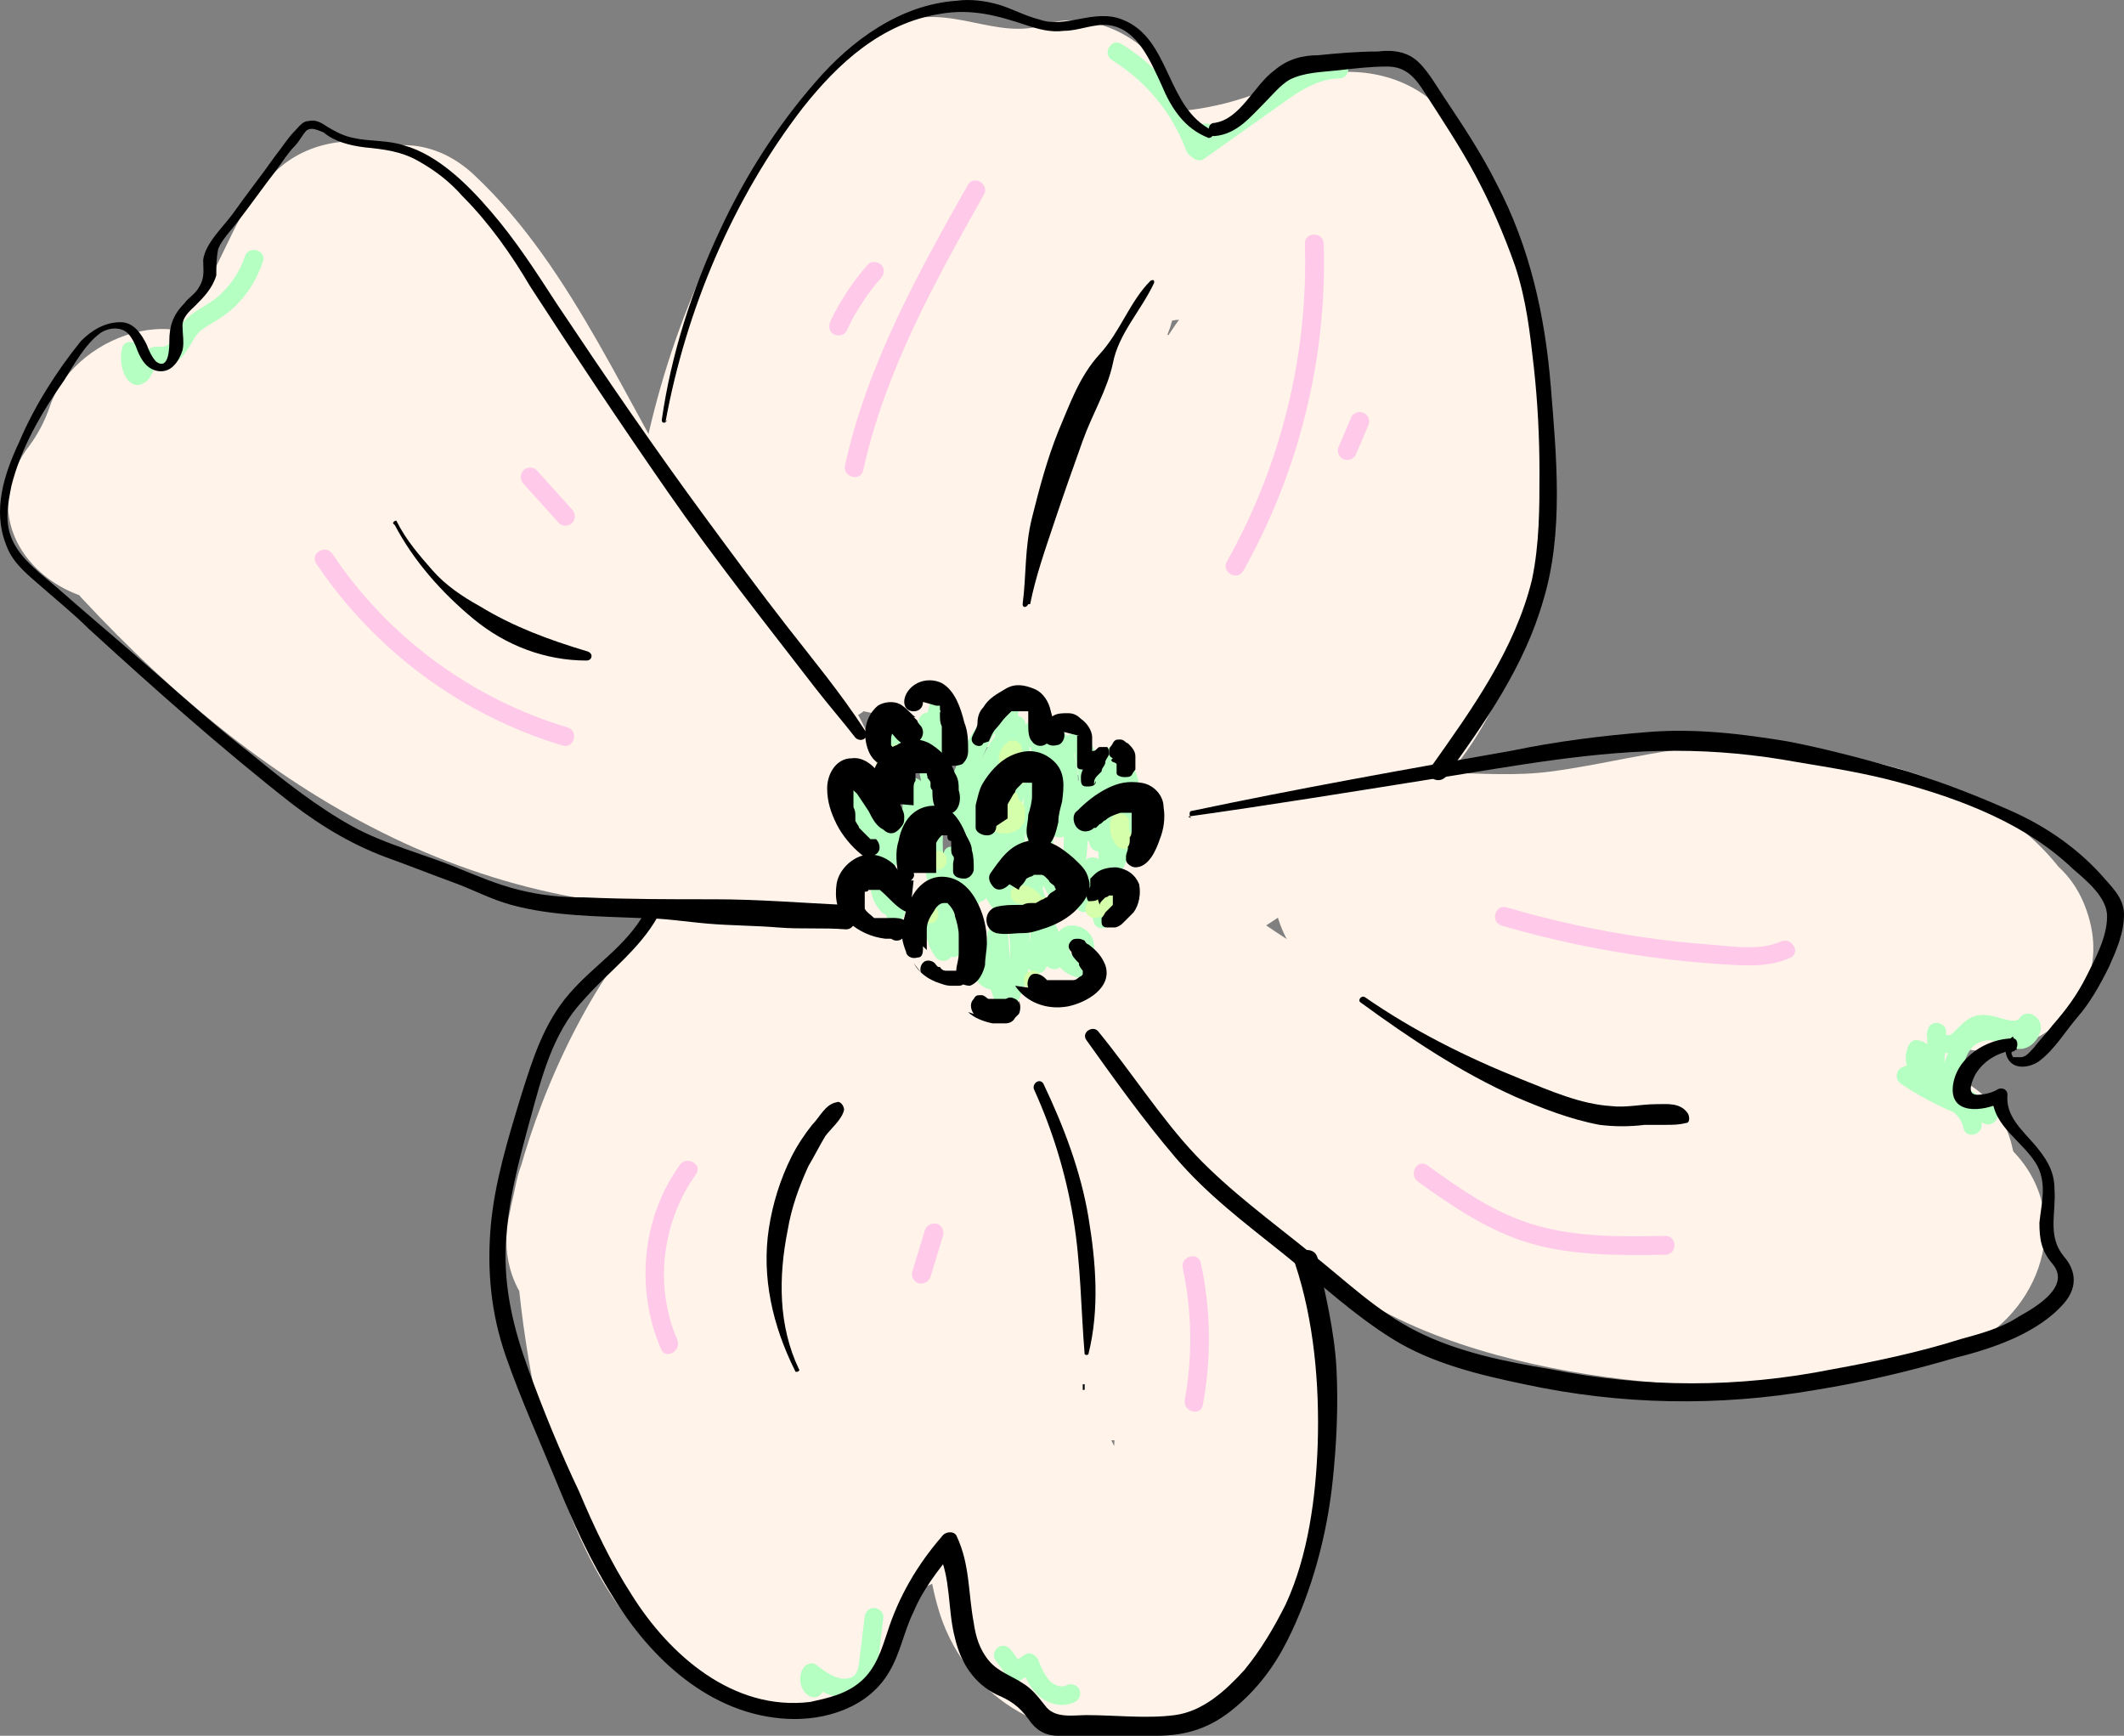 <?xml version="1.0" encoding="UTF-8"?>
<svg xmlns="http://www.w3.org/2000/svg" viewBox="0 0 113.01 92.34">
  <rect x="0" y="0" width="113.01" height="92.34" fill="#808080" stroke="none"/>
  <defs>
    <style>
      .cls-1 {
        fill: #000;
      }

      .cls-1, .cls-2, .cls-3, .cls-4, .cls-5 {
        stroke-width: 0px;
      }

      .cls-2 {
        fill: #ffc9e9;
      }

      .cls-3 {
        fill: #fff3ea;
      }

      .cls-4 {
        fill: #d5ffaa;
      }

      .cls-5 {
        fill: #b4ffc1;
      }
    </style>
  </defs>
  <g id="Layer_3" data-name="Layer 3">
    <path class="cls-3" d="M44.42,29.59c.8-5.27,2.37-10.18,5.19-14.73.44-.72,1.75-2.01,1.91-2.79,1.1-1.13.62-1.18-1.43-.15l1.36.45c2.22.75,4.99.25,7.12-.47l-6.96-5.3c-.39,3.08-.43,6.02-.13,9.11l2.72-4.75.73-.33,2.78,10.25c1.55-.7,2.52-1.71,3.55-3.02.43-.54.83-1.1,1.2-1.68-1.06.76-1.02,1.04.12.84,1.94-.08,3.86-.2,5.75-.73,1.74-.49,3.38-1.75,5.14-2l-4.24-.55-1.3-1.37c-.06,4.6,6.16,7.47,9.39,3.89l.29-.32-3.89,1.61.47.04-4.75-2.72c2.74,4.03,2.28,11.64.88,16.01-1.51,4.72-6.55,7.64-10.54,10.15l8.28,4.75c1.15-8.64,4.29-16.92,7.3-25.04l-10.61-2.92c-1.94,6.5-3.09,13.15-4.18,19.84l10.8,1.46c.73-6.05,3.45-14.68,1.22-20.53-1.72-4.51-7.26-5.38-10.05-1.31-3.49,5.08-6.65,10.34-9.49,15.81l10.25,2.78c.31-3.97.89-7.86,1.71-11.76.99-4.71-3.72-8.55-8.08-6.21-5.13,2.76-6.96,8.65-9.23,13.65l10.25,2.78c.53-4.11.78-8.19.75-12.33-.04-5.77-7.22-7.07-10.25-2.78-2.37,3.36-4.42,6.83-6.2,10.54l10.25,2.78c.04-2.64.19-5.24.45-7.87.58-5.83-7.52-6.91-10.25-2.78-2.16,3.27-3.79,6.65-5.23,10.28l10.8,1.46c-.23-5.37,2.47-9.74,5.18-14.17l-10.05-4.24c-.71,2.2-1.52,4.3-2.53,6.39l10.05,4.24c1.01-2.92,2.22-5.66,3.67-8.38,3.33-6.23-5.91-11.69-9.5-5.55-.65.97-1.17,2.01-1.57,3.11-2.79,6.44,5.36,11.44,9.5,5.55.99-1.4,1.9-2.81,2.77-4.28l-10.25-2.78c-.38,2.9-1.41,6.31-.62,9.18,1,3.63,4.92,4.82,8.08,3.29l.19-.09c2.01-.98,3.32-4.08,2.53-6.21l-.06-.15c-2.45-6.58-13.08-3.73-10.61,2.92l.06.15,2.53-6.21-.19.09,8.08,3.29c-.35-1.26.82-4.83,1.01-6.26.74-5.69-7.68-7.08-10.25-2.78-.88,1.47-1.79,2.88-2.77,4.28l9.5,5.55c.4-1.1.93-2.13,1.57-3.11l-9.5-5.55c-1.9,3.55-3.47,7.2-4.78,11.01-2.01,5.83,7.33,9.87,10.05,4.24,1.42-2.93,2.64-5.91,3.64-9.01,1.94-6.06-6.86-9.45-10.05-4.24-3.73,6.09-7,12.39-6.69,19.72.28,6.49,8.56,7.1,10.8,1.46,1.08-2.72,2.52-5.22,4.12-7.65l-10.25-2.78c-.26,2.63-.41,5.23-.45,7.87-.07,5.22,7.83,7.8,10.25,2.78,1.79-3.71,3.83-7.18,6.2-10.54l-10.25-2.78c.03,4.15-.22,8.22-.75,12.33-.69,5.35,8.06,7.59,10.25,2.78,1.14-2.5,2.69-8.31,5.28-9.71l-8.08-6.21c-1.02,4.85-1.71,9.74-2.1,14.68-.43,5.44,7.8,7.49,10.25,2.78,2.84-5.47,5.99-10.73,9.49-15.81l-10.05-1.31c.86,2.27-.18,5.73-.47,8.09-.38,3.17-.76,6.34-1.14,9.51-.73,6.1,9.81,7.58,10.8,1.46,1.08-6.69,2.24-13.33,4.18-19.84,2.05-6.88-8.19-9.46-10.61-2.92-3.4,9.18-6.4,18.23-7.69,27.97-.56,4.2,5.06,6.77,8.28,4.75,4.18-2.63,8.64-5.61,11.83-9.43,3.42-4.08,4.63-9.44,5.01-14.65s-.17-11.13-2.42-15.71c-1.91-3.88-6.88-5.96-10.2-2.27l9.39,3.89c.08-6.85-4.94-10.22-11.18-7.73-2.24.89-3.67,1.2-6.04,1.37-1.67.12-2.99.02-4.58.76-2.14,1-3.31,3.86-4.98,4.61-5.39,2.45-2.13,9.92,2.78,10.25,1.87.13,3.17-.33,4.82-1.17s2.9-2.95,2.72-4.75c-.3-3.09-.26-6.03.13-9.11.44-3.47-3.87-6.36-6.96-5.3-2.63.9-5.05-1.18-7.98-.05s-4.9,4.1-6.66,6.7c-3.78,5.59-6.17,12.07-7.18,18.73s9.55,9.91,10.61,2.92h0Z"/>
    <path class="cls-3" d="M44.08,80.71c-4.76-2.06-5.6-11.92-5.8-16.4-.26-5.93-9.43-7.79-10.8-1.46-.15.68-.29,1.36-.44,2.04l10.61,2.92c.41-2.25.92-4.43,1.92-6.51.73-1.52,2.1-2.87,2.78-4.36,1.42-.73,1.51-1.34.29-1.84.59.41,1.22.74,1.89.99,1.25.57,2.61.82,3.75,1.56,2.96,1.92,6.39,6.26,8.51,8.99,2.61,3.35,2.76,6.97,2.43,11.12,0,1.05-.14,2.08-.44,3.09,1.59.85,2.04.47,1.36-1.13,0-.93-.74-2.65-1.18-3.41-1.55-2.66-4.36-4.21-7.43-4.09-5.63.22-12.3,3.74-14.77,8.87-2.08,4.33,1.34,9.19,6.21,8.08,1.51-.34,2.57-1.02,3.67-2.09l-7.78-7.78c-.95,1.22-1.78,2.28-2.52,3.64-2.07,3.8.56,8.03,4.75,8.28,5.43.31,7.76-5.29,8.02-9.91.35-6.29-3.39-11.8-3.27-17.98.13-6.53-8.74-7.03-10.8-1.46-1.11,3.01-1.12,6.03.09,9.02,1.75,4.32,9.71,6.05,10.61,0,.45-3.07.91-6.15,1.36-9.22h-10.61c.87,3.14,1.92,6.18,3.17,9.18,2.32,5.54,10.44,5.11,10.8-1.46.24-4.35-.12-8.5-.87-12.79-1.24-7.02-11.64-3.96-10.61,2.92.69,4.61,2.12,8.81,4.11,13.01,2.32,4.92,10.56,2.52,10.25-2.78l-.62-10.63c-3.6.49-7.2.97-10.8,1.46,1.39,4.87,3.38,9.47,6.01,13.81s10.5,2.84,10.25-2.78c-.19-4.19-.71-8.31-1.52-12.43l-10.05,4.24,4.83,9.79c1.99,4.04,9.28,3.32,10.05-1.31.53-3.2.56-5.98-.52-9.09l-10.05,4.24c1.52,2.16,2.82,4.38,3.97,6.76,3.08,6.37,12.57.8,9.5-5.55-1.15-2.38-2.45-4.6-3.97-6.76-3.34-4.74-12.24-2.06-10.05,4.24.53,1.02.71,2.1.52,3.24l10.05-1.31-4.83-9.79c-2.9-5.89-11.19-1.55-10.05,4.24.62,3.16.98,6.28,1.12,9.5,3.42-.93,6.83-1.85,10.25-2.78-2.17-3.58-3.75-7.15-4.9-11.18-1.65-5.8-11.18-4.9-10.8,1.46l.62,10.63c3.42-.93,6.83-1.85,10.25-2.78-1.57-3.32-2.46-6.76-3-10.38l-10.61,2.92c.58,3.3.66,6.53.48,9.86,3.6-.49,7.2-.97,10.8-1.46-1.26-3-2.31-6.04-3.17-9.18-1.34-4.85-9.78-5.61-10.61,0-.45,3.07-.91,6.15-1.36,9.22h10.61c-.77-1.02-.8-2.08-.09-3.17-3.6-.49-7.2-.97-10.8-1.46-.07,3.35.58,6.45,1.56,9.65.51,1.66,3.08,7.37,1.59,8.91l3.89-1.61-.8-.05,4.75,8.28.8-1.42c4.24-5.42-2.58-12.88-7.78-7.78l1.19-.74,6.21,8.08c1.07-2.22,2.66-1.68,4.39-3.01,1.63-.14,1.61-.54-.06-1.21-1.21-1.28-1.58-1.21-1.11.2-.14.7.22,2.19.42,2.88,1.31,4.64,5.75,7.4,10.48,6.7,11.39-1.68,11.72-18.85,8.34-27.06-2.11-5.14-6.73-9.12-10.51-13.05-3.38-3.52-6.81-5.3-11.31-7.06-10.89-4.25-18.33,11.46-19.85,19.85-1.25,6.88,9.1,9.91,10.61,2.92.15-.68.29-1.36.44-2.04-3.6-.49-7.2-.97-10.8-1.46.37,8.41,2.43,22.09,11.25,25.9,6.43,2.78,12.04-6.7,5.55-9.5h0Z"/>
    <path class="cls-3" d="M52.01,49.46c4.56,6.35,11.74,8.92,16.96,14.46.81-3.06,1.62-6.13,2.43-9.19l-1.05.39c-2.05.77-4.35,2.81-4.04,5.3,1.27,10.21,15.89,13.01,24.47,13.29,4.38.14,10.04-.13,14.04-2.14s5.61-7.39,1.92-10.68c-5.27-4.7-13.07,3.05-7.78,7.78l.53.48-1.61-3.89-.08.78,1.61-3.89c1.25-1.07.99-.44-.49-.2-1.11.18-2.18.48-3.3.61-2.4.28-4.92.26-7.31-.02-3.87-.45-9.9-1.62-12.46-4.8l1.61,3.89-.15-1.2-4.04,5.3,1.05-.39c3.87-1.45,5.44-6,2.43-9.19-4.43-4.7-11.48-7-15.24-12.23-4.1-5.7-13.64-.21-9.5,5.55h0Z"/>
    <path class="cls-3" d="M101.91,67.94c7.08,0,7.09-11,0-11s-7.09,11,0,11h0Z"/>
    <path class="cls-3" d="M74.49,52.26c1.98-.65,4.09.03,6.13-.04,2.45-.08,4.89-.65,7.28-1.1,3.16-.6,11.27-1.36,13.24,2.12,3.1,5.46,11.61,1.78,10.05-4.24-1.57-6.03-8.85-4.57-13.51-4.51-2.78.03-5.76,2.5-5.5,5.5.15,1.74,1.15,3.19,1.36,4.74.4-.98.27-.7-.38.84-.45.88-.98,1.71-1.6,2.49,3.06.81,6.13,1.62,9.19,2.43-.76-1.86-.55-2.95-.11-4.89,1.17-5.08-5.31-9.62-9.19-5.35-1.95,2.14-3.7,4.4-5.32,6.81l10.05,4.24,1.48-7.25c.99-4.85-5.43-9.98-9.19-5.35-2.75,3.38-5.5,6.76-8.25,10.15l9.19,5.35c1.65-4.18,3.58-8.18,4.08-12.67.44-3.92-5.1-7.18-8.28-4.75-3.47,2.66-6.73,5.44-9.75,8.6l9.19,5.35c.94-2.5,1.87-4.99,2.81-7.49,1.75-4.66-4.19-8.45-8.08-6.21-2.91,1.68-5.53,3.65-7.98,5.95l9.39,3.89c-.24-1.23-.23-2.46.05-3.68.45-3.79-3.86-5.95-6.96-5.3-.77.16-1.55.32-2.32.49-6.92,1.45-3.99,12.06,2.92,10.61.77-.16,1.55-.32,2.32-.49l-6.96-5.3c-.28,1.22-.29,2.45-.05,3.68.43,4.69,5.72,7.33,9.39,3.89,1.79-1.68,3.63-3.01,5.76-4.23-2.69-2.07-5.39-4.14-8.08-6.21-.94,2.5-1.87,4.99-2.81,7.49-1.97,5.26,5.57,9.14,9.19,5.35,2.36-2.46,4.82-4.81,7.53-6.88l-8.28-4.75c-.35,3.16-2.53,6.81-3.69,9.75-1.98,5.03,5.8,9.52,9.19,5.35,2.75-3.38,5.5-6.76,8.25-10.15l-9.19-5.35-1.48,7.25c-1.25,6.13,6.53,9.51,10.05,4.24,1.1-1.65,2.26-3.12,3.6-4.58l-9.19-5.35c-.85,3.67-1.36,7.17.11,10.74,1.37,3.36,6.3,6.03,9.19,2.43,2.07-2.58,4.16-5.44,5.02-8.7.37-1.42.56-3.22.26-4.66-.13-.6-1.62-4.63-1.44-2.48l-5.5,5.5c1.84-.02,4.9-.66,6.64-.11l-3.84-3.84.1.39,10.05-4.24c-3.43-6.04-10.93-7.7-17.41-8.06-3.72-.2-7.12.91-10.75,1.38s-7.3-.54-10.93.65c-6.7,2.19-3.83,12.82,2.92,10.61h0Z"/>
    <path class="cls-3" d="M10.85,29.53c1.07-1.61,1.79-3.25,2.43-5.07l-10.05,1.31c2.19,5.12,9.22,7.32,13.11,2.64,1.09-1.32,1.37-2.22,1.61-3.89.32-2.19-.81-.02.79-1.25,2.18-1.67,2.01-5.02,3.99-6.66l-9.19-5.35c-1.75,5.26-4.88,9.35-9.18,12.79-2.38,1.9-1.84,5.8,0,7.78,9.94,10.69,21.85,17.84,36.96,16.29,3.07-.31,5.35-2.27,5.5-5.5.28-6.02-6.55-10.09-9.49-14.68-3.89-6.08-6.77-13.64-12.1-18.63-3.75-3.52-8.85-.73-9.39,3.89-1.03,8.81,3.34,16.41,8.22,23.36l6.21-8.08c-3-1.14-5.17-3.08-7.15-5.56-4.43-5.52-12.17,2.3-7.78,7.78,3.21,4.01,7.24,6.57,12.01,8.39,4.38,1.67,8.89-4.27,6.21-8.08-3.83-5.46-7.54-10.84-6.72-17.8l-9.39,3.89c4.32,4.05,6.91,10.71,9.98,15.74,1.31,2.15,2.75,4.16,4.43,6.03.82.91,1.72,1.74,2.52,2.65l.98,1.08c1,1.62,1.15,1.63.46.03l5.5-5.5c-12.42,1.27-21.03-4.3-29.18-13.07v7.78c5.78-4.63,9.68-10.65,12.01-17.64,1.89-5.68-5.32-8.55-9.19-5.35-2.39,1.97-2.86,4.78-4.53,7.16-.81,1.15-1.94,1.84-2.58,3.2-.82,1.75-.72,3.44-.9,5.32l1.61-3.89c4,1.81,5.39,1.68,4.17-.41-2.04-4.76-8.65-2.62-10.05,1.31-.29.89-.74,1.71-1.32,2.44-3.93,5.91,5.59,11.42,9.5,5.55h0Z"/>
    <path class="cls-2" d="M66.15,30.37c2.97-5.29,4.47-11.34,4.28-17.41-.02-.64-1.02-.64-1,0,.18,5.9-1.26,11.76-4.15,16.91-.32.56.55,1.07.86.5h0Z"/>
    <path class="cls-2" d="M45.93,25.01c1.16-5.27,3.8-10,6.42-14.66.32-.56-.55-1.07-.86-.5-2.67,4.73-5.35,9.55-6.53,14.9-.14.63.83.9.96.27h0Z"/>
    <path class="cls-2" d="M45.04,17.61c.24-.52.52-1.03.84-1.51.33-.51.61-.87,1-1.31.17-.2.21-.52,0-.71-.19-.17-.52-.21-.71,0-.8.91-1.48,1.93-1.99,3.02-.11.24-.07.55.18.68.22.12.57.07.68-.18h0Z"/>
    <path class="cls-2" d="M72.12,24.22l.66-1.54c.06-.13.09-.24.05-.39-.03-.12-.12-.24-.23-.3-.12-.06-.26-.09-.39-.05-.11.04-.25.11-.3.23l-.66,1.54c-.06.13-.09.24-.05.39.03.12.12.24.23.3.12.06.26.09.39.05.11-.04.25-.11.3-.23h0Z"/>
    <path class="cls-2" d="M16.82,29.97c3.1,4.63,7.77,8.09,13.11,9.69.62.19.88-.78.27-.96-5.09-1.52-9.56-4.81-12.51-9.23-.36-.53-1.22-.03-.86.5h0Z"/>
    <path class="cls-2" d="M27.85,25.73l1.88,2.09c.18.2.53.19.71,0,.19-.21.19-.5,0-.71l-1.88-2.09c-.18-.2-.53-.19-.71,0-.19.21-.19.5,0,.71h0Z"/>
    <path class="cls-2" d="M36.03,71.26c-1.23-2.86-.81-6.27,1-8.79.37-.52-.49-1.02-.86-.5-2.03,2.83-2.37,6.62-1,9.8.25.59,1.12.08.86-.5h0Z"/>
    <path class="cls-2" d="M49.51,67.92l.67-2.2c.08-.25-.09-.56-.35-.62s-.53.08-.62.35l-.67,2.2c-.08.25.09.56.35.62s.53-.08.62-.35h0Z"/>
    <path class="cls-2" d="M62.93,67.46c.49,2.31.53,4.69.11,7.01-.12.63.85.9.96.27.46-2.5.43-5.06-.11-7.55-.13-.63-1.1-.36-.96.27h0Z"/>
    <path class="cls-2" d="M75.44,62.86c1.87,1.34,3.8,2.66,6.04,3.3s4.75.63,7.13.59c.64-.01.64-1.01,0-1-2.3.04-4.64.08-6.87-.56s-4-1.91-5.8-3.2c-.52-.37-1.02.49-.5.86h0Z"/>
    <path class="cls-2" d="M79.89,49.24c2.61.76,5.27,1.32,7.97,1.68,1.27.17,2.55.3,3.83.38,1.22.08,2.42.16,3.56-.35.59-.26.08-1.13-.5-.86-1.1.49-2.49.26-3.65.17-1.23-.09-2.46-.22-3.68-.4-2.45-.36-4.88-.89-7.26-1.59-.62-.18-.88.78-.27.96h0Z"/>
    <path class="cls-5" d="M47.6,47.83s-.06-.07-.09-.11l.08.1c-.09-.12-.17-.25-.22-.38l.05.12c-.06-.14-.1-.28-.12-.43l.02.13s0-.08-.01-.12l-.15.35h.01s-.07.04-.1.07c.03-.02.06-.04.09-.05l-.12.05s.06-.02.1-.03l-.13.02s.09,0,.14,0l-.13-.02c.05,0,.1.02.15.04l-.12-.05c.06.02.11.05.16.09l-.1-.08c.05.04.1.09.14.14l-.08-.1s.06.09.08.14l-.05-.12c.03.07.05.14.06.21l-.02-.13c.02.13.01.26,0,.38l.02-.13c-.02.17-.07.34-.12.51-.07.25.09.56.35.62s.54-.08.62-.35c.09-.31.17-.63.15-.95-.03-.34-.14-.68-.41-.91s-.6-.35-.97-.28c-.19.04-.4.15-.5.32-.1.15-.06.33-.04.5.01.07.02.14.04.21.09.35.28.67.52.93.18.19.53.19.71,0,.19-.21.19-.5,0-.71h0Z"/>
    <path class="cls-5" d="M47.43,44.69c-.61-.55-.7-1.4-.25-2.08h-.86c.4.78.55,1.59.5,2.45l.93-.25c-.46-.98-1.07-1.86-1.82-2.65-.35-.37-.97.01-.84.49.23.82.55,1.62.98,2.36.3.51.67,1.23,1.38,1.08s.99-1.07,1.19-1.65c.3-.83.44-1.69.46-2.57.02-.57-.83-.67-.98-.13-.24.84-.11,1.72.42,2.42.26.34.77.31.91-.12.17-.49.33-.98.5-1.48.15-.44-.37-.75-.73-.56-.51.26-.63.82-.39,1.31.21.43.77.24.91-.12.57-1.44.16-3.11-.98-4.15-.34-.31-.8-.07-.85.35l-.09.77c-.06.55.89.69.98.13.12-.7-.04-1.29-.5-1.84-.14-.16-.43-.19-.61-.08-.92.6-.62,2.06.5,2.2,1.33.17,1.89-1.24,1.62-2.33l-.84.49c.17.17.33.34.5.51.24.25.61.16.79-.1.38-.54.38-1.16.1-1.74-.19-.4-.81-.27-.91.12-.44,1.6-.43,3.36.19,4.92.22.55.72.93,1.31.63.66-.34.62-1.08.47-1.7-.09-.34-.45-.43-.73-.3-1,.45-1.36,1.56-1.49,2.58-.18,1.49,0,3,.45,4.42.12.36.56.49.84.22.78-.74,1.06-1.88.68-2.89-.15-.41-.88-.54-.96,0-.14.89-.2,1.79-.18,2.69l.25-.43c-1.12.76-1.32,2.28-.45,3.31.13.15.44.2.61.08.72-.53,1.06-1.4.76-2.27-.13-.37-.72-.54-.91-.12-.32.68-.31,1.33.04,2,.09.18.37.31.56.23.47-.18.68-.53.58-1.04-.13-.63-1.1-.36-.96.27l.12-.19.56.23c-.17-.33-.19-.65-.04-.99l-.91-.12c.14.42.07.86-.3,1.14l.61.08c-.24-.28-.31-.65-.23-1.01.09-.43.33-.52.58-.82s.13-.71.14-1.05c0-.58.06-1.15.15-1.73h-.96c.26.7.12,1.4-.43,1.92l.84.22c-.36-1.13-.53-2.29-.47-3.47.04-.87.16-2,1.05-2.4l-.73-.3s.18.66,0,.14c-.04-.14-.08-.28-.12-.41-.1-.41-.17-.83-.19-1.25-.04-.79.05-1.56.26-2.31l-.91.12c.13.27.07.5-.1.74l.79-.1c-.17-.17-.33-.34-.5-.51-.36-.37-.95.01-.84.49.07.3.11.72-.16.95-.24.21-.8-.02-.49-.22l-.61-.08c.21.25.3.54.24.86l.98.13.09-.77-.85.35c.91.82,1.17,2.05.72,3.17l.91-.12.03.06-.73-.56c-.17.49-.33.98-.5,1.48l.91-.12c-.38-.5-.5-1.04-.32-1.65l-.98-.13c-.02.56-.08,1.11-.22,1.66-.04.16-.46,1.59-.64,1.55.1.02-.16-.32-.2-.38-.15-.25-.3-.51-.43-.77-.24-.49-.42-1.01-.57-1.53l-.84.49c.69.73,1.24,1.54,1.66,2.45.23.48.9.2.93-.25.06-1.04-.16-2.03-.63-2.96-.18-.35-.67-.29-.86,0-.69,1.04-.51,2.45.41,3.29.47.43,1.18-.27.71-.71h0Z"/>
    <path class="cls-5" d="M52.19,50.45c-.28.46-.54,1.02-.3,1.56.18.4.61.68,1.05.63s.71-.42.76-.85c.1-.73-.04-1.55-.08-2.28-.03-.55-.84-.7-.98-.13-.37,1.44-.2,2.91.47,4.24.17.34.68.31.86,0,.74-1.27.98-2.67.78-4.11l-.96.27c.11.74.48,1.38,1.05,1.86.29.24.72.16.84-.22.22-.74.3-1.49.21-2.26-.07-.62-1.03-.66-1,0,.04.79.27,1.51.74,2.16.2.27.69.37.86,0l.48-1.01-.91-.39c-.25.9.27,1.8,1.16,2.05.21.06.45-.04.56-.23.42-.73.78-1.82-.14-2.35-.28-.16-.64-.21-.95-.09-.44.17-.41.54-.66.86l.3-.23c.21.05.23-.02.07-.2-.06-.14-.12-.28-.18-.42-.12-.27-.23-.55-.33-.83-.2-.53-.38-1.07-.55-1.62-.2-.68-.28-1.85-1.11-2.09s-1.14.82-1.29,1.42c-.26,1-.23,2.04.04,3.04.1.38.73.52.91.12.89-1.97.53-4.28-.96-5.86-.27-.29-.72-.12-.84.22-.57,1.63-.23,3.38.82,4.73.19.24.66.17.79-.1.83-1.85,1.06-3.85.62-5.83-.09-.4-.57-.45-.84-.22-1.61,1.35-2.03,3.49-2.33,5.46-.1.63.73.87.96.27.7-1.81.6-3.78-.21-5.54-.19-.42-.79-.25-.91.12-.59,1.72-.35,3.62.63,5.15.21.33.65.32.86,0,1.14-1.71,1.65-3.77,1.4-5.82-.06-.51-.86-.74-.98-.13-.47,2.26-.02,4.61,1.31,6.5.19.27.7.37.86,0,1.03-2.31,1.35-4.85.72-7.31-.15-.59-.92-.39-.98.13-.14,1.17-.12,2.34.06,3.51.09.6.24,1.18.42,1.76.14.45.28,1.01.62,1.36.26.28.65.4,1.01.23.39-.19.5-.7.61-1.07.34-1.16.42-2.37.26-3.56-.07-.51-.84-.74-.98-.13-.38,1.66-.27,3.36.37,4.94.16.41.65.49.91.12.46-.65.67-1.39.65-2.18h-1c.05.99.19,1.96.44,2.92.13.5.81.45.96,0,.47-1.41.67-2.88.6-4.36-.02-.41-.54-.68-.85-.35-.6.64-.6,1.54-.03,2.2.21.24.64.17.79-.1.58-1.08.75-2.24.54-3.45-.09-.5-.84-.45-.96,0-.21.77-.22,1.51-.05,2.29.11.52.8.42.96,0,.43-1.13.5-2.32.26-3.5-.08-.4-.57-.45-.84-.22-1.03.87-1.23,2.45-.47,3.56.26.38.75.28.91-.12.62-1.5,1.14-3.4-.12-4.72-.19-.2-.51-.18-.71,0-1.28,1.18-1.75,3.04-1.19,4.69.14.42.66.47.91.12,1.01-1.43,1.27-3.28.71-4.94-.1-.28-.45-.49-.73-.3-1.54,1.05-2.27,2.93-1.82,4.74.13.52.8.43.96,0,.4-1.05.57-2.18.45-3.29-.07-.71-.17-2.06-1.05-2.24-.98-.2-1.31,1.1-1.46,1.79-.25,1.11-.26,2.24-.07,3.37.07.41.74.5.91.12.78-1.67.77-3.51-.03-5.17-.13-.28-.58-.33-.79-.1-1.33,1.54-1.84,3.58-1.36,5.56.13.52.8.42.96,0,.79-1.96.71-4.11-.11-6.04-.13-.32-.57-.29-.79-.1-1.66,1.47-2.41,3.66-2.09,5.84.07.47.7.43.91.12,1.23-1.74,1.6-3.93,1.06-5.98-.09-.36-.58-.49-.84-.22-1.46,1.53-2.27,3.52-2.29,5.63,0,.44.55.65.85.35,1.09-1.07,1.74-2.54,1.77-4.07.01-.59,0-1.48-.46-1.91-.53-.49-1.21-.12-1.57.38-.51.71-.88,1.57-1.22,2.37-.3.71-.77,1.6-.76,2.39,0,.51.3,1.11.89,1.06.35-.03.49-.33.68-.6.27-.38.54-.77.79-1.17,1.06-1.65,1.92-3.49,1.79-5.5-.02-.4-.55-.7-.85-.35-1.5,1.69-2.49,3.76-2.81,6-.08.55.58.88.91.39.72-1.08,1.53-2.07,2.44-3,.45-.46-.26-1.17-.71-.71-.96.99-1.83,2.06-2.59,3.2l.91.39c.3-2.07,1.16-3.99,2.55-5.56l-.85-.35c.15,2.47-1.33,4.58-2.7,6.51l.43-.25c.17,0,.11-.11.13-.27.04-.21.13-.42.2-.63.15-.44.32-.88.51-1.31.18-.4.37-.8.58-1.19.1-.19.21-.39.32-.58.07-.14.16-.27.26-.39,0-.09,0-.08.02,0,.17.23.11.89.1,1.16-.01.4-.08.79-.19,1.17-.24.81-.68,1.51-1.27,2.1l.85.35c.01-1.85.72-3.59,1.99-4.92l-.84-.22c.48,1.81.12,3.69-.96,5.21l.91.12c-.26-1.83.47-3.65,1.84-4.86l-.79-.1c.72,1.69.69,3.57,0,5.27h.96c-.39-1.62.01-3.33,1.1-4.59l-.79-.1c.63,1.31.64,2.84.03,4.16l.91.12c-.11-.69-.13-1.39-.06-2.09.04-.4.13-.79.24-1.18.04-.14.07-.29.14-.42.14-.3.04-.19.09,0,.34,1.38.3,2.72-.21,4.05h.96c-.34-1.36.2-2.82,1.36-3.61l-.73-.3c.48,1.43.26,2.93-.61,4.17l.91.12c-.45-1.33-.09-2.76.94-3.72h-.71c.96,1.01.32,2.64-.14,3.75l.91-.12c-.53-.77-.39-1.75.32-2.35l-.84-.22c.21,1.02.11,2.01-.26,2.97h.96c-.13-.6-.11-1.16.05-1.76h-.96c.16.93,0,1.85-.44,2.68l.79-.1c-.21-.24-.18-.56.03-.78l-.85-.35c.07,1.4-.12,2.76-.56,4.09h.96c-.23-.88-.36-1.75-.41-2.66-.03-.64-1.02-.65-1,0s-.15,1.16-.51,1.68l.91.12c-.57-1.42-.71-2.91-.37-4.4l-.98-.13c.11.88.11,1.76-.06,2.62-.03.17-.37.99-.31,1.11.18-.01.22-.08.12-.2-.05-.11-.1-.22-.13-.33-.07-.18-.12-.36-.18-.54-.5-1.59-.62-3.24-.41-4.89l-.98.13c.56,2.19.3,4.49-.62,6.54h.86c-1.18-1.67-1.63-3.72-1.21-5.73l-.98-.13c.23,1.89-.21,3.73-1.26,5.31h.86c-.85-1.32-1.04-2.89-.53-4.38l-.91.12c.69,1.52.7,3.22.11,4.77l.96.27c.28-1.8.6-3.78,2.07-5.02l-.84-.22c.37,1.7.19,3.47-.52,5.06l.79-.1c-.84-1.07-1.01-2.49-.57-3.76l-.84.22c1.16,1.23,1.5,3.1.8,4.65l.91.12c-.16-.59-.22-1.18-.16-1.79.03-.28.08-.55.16-.82.03-.1.06-.21.1-.31.13-.17.12-.23-.03-.21.14.06.21.72.25.86.08.29.17.58.26.87.16.51.34,1.01.53,1.5.23.58.57,2.06,1.45,1.87.33-.07.44-.33.57-.6.08-.13.07-.16-.02-.11.08,0,.14.04.18.11.08.32-.16.65-.31.91l.56-.23c-.37-.1-.57-.44-.46-.82.15-.53-.67-.91-.91-.39l-.48,1.01h.86c-.37-.5-.57-1.03-.6-1.65h-1c.08.69.02,1.34-.17,2l.84-.22c-.46-.38-.71-.82-.8-1.41-.09-.64-1.05-.36-.96.27.17,1.17-.09,2.33-.68,3.34h.86c-.55-1.09-.67-2.29-.37-3.46l-.98-.13c.02.49.05.97.07,1.46,0,.11-.03.62.03.65-.03-.02.31-.62.33-.67.33-.55-.53-1.06-.86-.5h0Z"/>
    <path class="cls-5" d="M59.15,3.19c1.82,1.12,3.22,2.82,3.97,4.83.1.26.33.41.62.35.65-.14,1.79-1.19.81-1.71-.31-.16-.71-.1-.97.12-.42.34-.37.9-.26,1.38.07.3.48.48.73.3,1.21-.86,2.43-1.72,3.64-2.58,1.07-.76,2.2-1.68,3.57-1.71.64-.01.64-1.01,0-1-1.42.03-2.58.79-3.7,1.59-1.34.95-2.68,1.89-4.01,2.84l.73.3c.03-.22-.07-.35-.28-.4v-.5c-.12.25-.25.36-.52.42l.62.35c-.84-2.26-2.37-4.16-4.43-5.43-.55-.34-1.05.53-.5.86h0Z"/>
    <path class="cls-5" d="M103.42,56.99l.13-2.08c.03-.48-.72-.7-.93-.25-.28.59.08,1.16.69,1.32.69.18,1.16-.23,1.61-.69.21-.21.39-.37.71-.34.35.04.67.2,1.01.26.63.11,1.3,0,1.67-.58l-.68.18c.18.09-.08-.12-.06-.12,0,0,0-.01,0-.01.02,0,.01,0-.03.06-.08,0-.03.04-.12.04-.34,0-.7-.29-1.02-.38-.73-.2-1.53.01-2.09.51-.59.53-.66,1.32-1.04,1.98-.12.21-.27.35-.5.4-.09.02-.18.03-.26.01-.06-.02-.04.02-.07-.05l-.62.62c1.34.3,2.59.9,3.63,1.8l.49-.84c-1.53-.46-2.96-1.15-4.28-2.04l-.12.91c.56-.19,1.2-.47,1.33-1.11s-.25-1.19-.88-1.26c-.23-.03-.41.18-.48.37-.41,1.03.38,2.01,1.17,2.6.65.48,1.62.84,1.79,1.71.12.63,1.09.36.96-.27-.17-.88-.91-1.44-1.62-1.89-.6-.39-1.68-1.02-1.34-1.88l-.48.37c-.1-.06-.14-.07-.11-.04,0,0,0,.02.01.02.06-.05-.06.16-.04.14-.12.16-.4.23-.58.29-.42.14-.48.67-.12.91,1.39.94,2.92,1.65,4.52,2.14.46.14.87-.51.49-.84-1.17-1.01-2.56-1.72-4.07-2.05-.35-.08-.74.23-.62.62.28.87,1.29.96,2.01.56.42-.24.66-.64.84-1.07s.29-.97.63-1.32c.29-.29.74-.42,1.13-.33.51.11.92.47,1.47.43.83-.06,1.52-1.37.59-1.82-.25-.12-.53-.06-.68.18s-.63.11-.85.05c-.53-.15-1.07-.33-1.61-.13-.43.16-.7.49-1.02.8-.1.1-.19.2-.34.19-.23-.02-.03-.09-.14.14l-.93-.25-.13,2.08c-.04.64.96.64,1,0h0Z"/>
    <path class="cls-5" d="M43.64,89.43s-.05-.04-.07-.06c.03.04.03.04,0-.01.03.08-.01-.03-.02-.06.02.11.01-.08,0,.03,0-.03.01-.06.02-.09-.02.05-.01.05.01,0l-.68.18c.48.36,1,.73,1.61.84s1.19,0,1.63-.41c.48-.44.53-1.12.61-1.73.08-.69.17-1.39.25-2.08.03-.27-.25-.5-.5-.5-.3,0-.47.23-.5.5-.07.58-.14,1.17-.21,1.75-.03.25-.06.51-.09.73-.03.2-.1.44-.19.55-.08.1-.1.09-.18.15l-.05.02s.03-.01,0,0c-.05.02-.1.03-.15.04-.03,0-.05.01-.08.02.04,0,.04,0,0,0-.04,0-.09,0-.13,0-.05,0-.11,0-.16,0,.08,0-.06-.01-.08-.02-.47-.11-.88-.43-1.26-.72-.22-.17-.55-.03-.68.18-.28.43-.2,1.09.21,1.41.21.17.5.21.71,0,.17-.17.21-.54,0-.71h0Z"/>
    <path class="cls-5" d="M52.96,88.31l.66.9c.15.21.44.34.68.18s.49-.33.73-.49l-.73-.3c.24.6.5,1.24,1.02,1.66s1.27.6,1.91.26c.24-.13.31-.46.18-.68-.14-.24-.44-.3-.68-.18-.09.05.02,0-.07.03-.03,0-.06.02-.1.02.04,0,.04,0,0,0-.05,0-.1,0-.15,0-.04,0-.03,0,0,0-.03,0-.05-.01-.08-.02-.18-.05-.32-.12-.44-.24-.3-.29-.49-.74-.64-1.12-.11-.28-.44-.5-.73-.3-.24.16-.49.33-.73.49l.68.18-.66-.9c-.16-.22-.43-.33-.68-.18-.21.13-.34.46-.18.68h0Z"/>
    <path class="cls-5" d="M6.49,18.55c-.1.48-.06.96.15,1.41.2.42.57.67,1.02.42.28-.16.4-.44.54-.72.03-.07.09-.22.14-.24.01,0,.19.03.24.04.12,0,.24,0,.36-.03.75-.16,1.06-.9,1.43-1.48.22-.35.54-.55.9-.75.38-.22.74-.46,1.07-.75.77-.68,1.33-1.57,1.65-2.54.2-.61-.76-.88-.96-.27-.27.81-.75,1.53-1.39,2.1s-1.51.84-2.03,1.57c-.2.28-.34.6-.54.88-.23.3-.35.25-.7.25-.42,0-.74.22-.95.57-.07.11-.12.24-.18.36-.02.04-.09.12-.09.16,0-.01.07-.05.08-.05l.43.25c-.19-.28-.27-.57-.21-.91.13-.63-.84-.9-.96-.27h0Z"/>
    <path class="cls-4" d="M54.51,40.98c.64,0,.64-1,0-1s-.64,1,0,1h0Z"/>
    <path class="cls-4" d="M53.35,42.17c-.12.14-.22.31-.25.5s-.03.38.03.57.15.34.29.48.31.24.49.27l-.35-.62s-.01.04-.02.07l.05-.12s-.04.07-.06.1l.08-.1s-.05.06-.08.08l.1-.08s-.08.05-.12.07l.12-.05c-.06.02-.11.04-.17.05l.13-.02c-.07,0-.15,0-.22,0l.13.02c-.07-.01-.14-.03-.21-.06l.12.05c-.06-.02-.11-.05-.15-.09l.1.08s-.07-.06-.1-.1l.08.1s-.04-.07-.06-.1l.05.12s-.03-.08-.03-.12l.02.13s0-.09,0-.13l-.02.13s.02-.08.03-.12l-.05.12s.04-.07.06-.1l-.08.1s.06-.07.1-.1l-.1.08s.09-.06.15-.08l-.12.05c.07-.03.14-.05.21-.06l-.13.02c.07,0,.15,0,.22,0l-.13-.02c.06,0,.13.02.18.05l-.12-.05s.08.04.12.07l-.1-.08s.06.05.08.08l-.08-.1s.04.07.06.1l-.05-.12s.02.05.02.08c.06.25.36.43.62.35.26-.09.41-.34.35-.62-.2-.85-1.39-.97-1.95-.42-.31.31-.39.83-.14,1.2.23.34.62.52,1.02.52.47,0,.93-.27,1.05-.74.07-.25-.08-.56-.35-.62-.04,0-.07-.02-.11-.03l.12.05s-.07-.04-.11-.06l.1.08s-.08-.07-.11-.11l.08.1s-.06-.09-.09-.15l.05.12c-.02-.06-.04-.12-.05-.18l.02.13c0-.06,0-.11,0-.17l-.02.13c0-.05.02-.1.04-.15l-.05.12s.04-.07.06-.11l-.08.1s.01-.01.02-.02c.09-.1.15-.21.15-.35,0-.12-.05-.27-.15-.35s-.22-.15-.35-.15-.27.05-.35.15h0Z"/>
    <path class="cls-4" d="M55.37,47.78c-.4.2-.73.62-.8,1.07-.02.13-.02.27.05.39.06.09.14.16.24.2.24.1.48,0,.62-.2.29-.42.24-.99,0-1.42s-.71-.75-1.21-.73c-.26,0-.51.22-.5.5.01.26.22.51.5.5.04,0,.09,0,.13,0l-.13-.02c.06,0,.13.03.19.05l-.12-.05c.07.03.13.07.19.11l-.1-.08c.06.05.12.11.17.17l-.08-.1c.06.07.1.15.14.24l-.05-.12c.04.09.06.18.07.27l-.02-.13c0,.08,0,.15,0,.22l.02-.13c0,.07-.03.14-.05.2l.05-.12s-.04.09-.07.13l.91.39c.01-.08.04-.16.07-.24l-.05.12c.04-.08.08-.16.14-.23l-.08.1c.06-.07.12-.13.19-.19l-.1.08c.06-.04.11-.08.18-.11.11-.05.2-.19.23-.3.03-.12.02-.28-.05-.39-.15-.24-.43-.3-.68-.18h0Z"/>
    <path class="cls-4" d="M49.89,46.26c.64,0,.64-1,0-1s-.64,1,0,1h0Z"/>
    <path class="cls-4" d="M49.45,49.13c.64,0,.64-1,0-1s-.64,1,0,1h0Z"/>
    <path class="cls-4" d="M54.95,52.65c.64,0,.64-1,0-1s-.64,1,0,1h0Z"/>
    <path class="cls-4" d="M59.01,46.95l-1.12,1.03c-.08.07-.12.18-.14.29s0,.23.06.32c.12.19.34.28.56.23s.45-.1.68-.15c.26-.06.43-.37.35-.62-.09-.27-.34-.41-.62-.35-.23.05-.45.1-.68.15l.49.84,1.12-1.03c.19-.18.19-.53,0-.71-.21-.19-.5-.19-.71,0h0Z"/>
    <path class="cls-4" d="M60.15,44.31s-.03-.03-.04-.05l.08.1c-.05-.07-.09-.14-.12-.21l.05.12c-.03-.08-.06-.16-.07-.25l.02.13c-.01-.09-.01-.17,0-.26l-.02.13s.01-.07.02-.11c.03-.13.02-.27-.05-.39-.06-.1-.18-.2-.3-.23-.13-.03-.27-.02-.39.05s-.2.17-.23.3c-.06.24-.06.49,0,.73s.18.45.34.64c.08.09.23.15.35.15s.27-.05.35-.15.15-.22.15-.35l-.02-.13c-.02-.08-.07-.16-.13-.22h0Z"/>
    <path class="cls-4" d="M53.64,39.45c-.08.06-.16.12-.22.2-.1.12-.15.21-.21.36s-.08.32-.07.48c.01.21.06.4.16.59.07.14.17.28.29.38.1.08.19.14.31.19.13.05.24.08.38.09.12,0,.27-.06.35-.15s.15-.23.15-.35-.05-.26-.15-.35-.22-.14-.35-.15c-.01,0-.03,0-.04,0l.13.02c-.05,0-.1-.02-.15-.04l.12.05c-.05-.02-.1-.05-.14-.08l.1.08s-.09-.08-.13-.13l.08.1c-.05-.06-.08-.12-.11-.19l.05.12c-.03-.08-.06-.16-.07-.25l.02.13c0-.07,0-.15,0-.22l-.02.13c0-.06.03-.13.05-.18l-.05.12s.05-.09.08-.13l-.08.1s.07-.08.11-.11l-.1.08h.01c.11-.09.19-.17.23-.31.03-.12.02-.28-.05-.39s-.17-.2-.3-.23-.28-.03-.39.05h0Z"/>
    <path class="cls-4" d="M47.57,39.62c-.52.16-.9.62-.98,1.16-.04.26-.04.54.05.8.11.3.28.53.54.71.1.07.27.08.39.05s.24-.12.3-.23c.14-.26.05-.52-.18-.68-.05-.04.05.04.05.04,0-.01-.03-.02-.04-.03-.02-.02-.04-.04-.06-.06-.07-.08.06.09.02.02-.02-.02-.03-.05-.04-.07-.01-.02-.02-.04-.03-.07.08.15.03.07.01.02-.02-.06-.03-.11-.04-.17l.02.13c-.01-.11-.01-.22,0-.32l-.02.13c.01-.09.04-.17.07-.26.03-.07-.06.12-.02.05,0-.02.02-.03.03-.05.02-.04.04-.07.07-.11.04-.07-.09.1-.03.04.01-.02.03-.03.04-.05.04-.04.15-.11,0-.01.04-.02.07-.05.11-.07s.1-.03-.05.02c.02,0,.05-.02.07-.03.25-.08.43-.35.35-.62s-.35-.43-.62-.35h0Z"/>
  </g>
  <g id="Layer_2" data-name="Layer 2">
    <g id="Layer_1-2" data-name="Layer 1-2">
      <g>
        <path class="cls-1" d="M64.61,7.24c1.2-.1,1.9-1,2.7-1.8.4-.4.8-.9,1.3-1.2.8-.4,1.7-.4,2.6-.5s1.7-.2,2.6-.2c1,0,1.5.6,2,1.4.9,1.4,1.9,2.9,2.7,4.4.8,1.5,1.5,3.1,2.1,4.8.6,1.8.8,3.6,1,5.4s.3,3.7.3,5.6,0,3.8-.4,5.7c-.9,3.7-3.2,6.9-5.4,10-.3.5.4.9.8.5,2.1-2.9,4.2-5.9,5.2-9.4,1.1-3.6.7-7.7.4-11.4s-1.1-7.4-2.9-10.8c-.8-1.6-1.8-3.1-2.8-4.6-.4-.6-.8-1.3-1.3-1.8-.6-.6-1.4-.7-2.2-.6-1.1,0-2.2.1-3.2.2-.8,0-1.6.2-2.3.8-1.1.8-1.8,2.6-3.2,2.8-.4,0-.4.7,0,.7h0Z"/>
        <path class="cls-1" d="M63.21,43.44c4.3-.6,8.6-1.3,13-2s8.6-1.5,12.9-1.5c2.2,0,4.3.2,6.5.6,1.8.3,3.7.6,5.5,1.1,3.3.9,6.7,2.2,9.2,4.6.7.6,1.8,1.5,1.8,2.5,0,1.1-.6,2.2-1.1,3.2s-1.1,1.8-1.8,2.6c-.3.4-.7.8-1,1.2-.2.2-.4.5-.7.5h-.4s-.2-.3,0-.3c.3-.1.3-.7,0-.7-1.4,0-3,1-3.2,2.5-.2,1.6,1.6,1.4,2.6.9l-.5-.3c0,1.6,1.7,2.4,2.4,3.7.5,1,.2,2,.1,3,0,.9.1,1.5.7,2.2,1,1.2-.9,2.3-1.8,2.8-.9.6-2,.9-3.1,1.2-2.2.7-4.6,1.2-6.8,1.6-5,1-10,1-15,0-2.4-.4-4.9-.9-7.1-2s-3.9-2.8-5.7-4.2c-2.1-1.7-4.3-3.3-6.1-5.2s-3.4-4.4-5.2-6.6c-.3-.3-.9.1-.6.5,1.5,2.1,3,4.2,4.7,6.2,1.7,2,3.7,3.5,5.7,5.1s3.8,3.3,5.9,4.6,4.6,1.9,7,2.4c5.1,1.1,10.3,1.2,15.5.3,2.5-.4,5-1,7.4-1.7,2-.5,4.4-1.3,5.8-2.9.7-.8.7-1.7,0-2.5-.9-1.1-.4-2.3-.5-3.6,0-1-.5-1.7-1.1-2.4-.7-.8-1.5-1.5-1.4-2.6,0-.3-.3-.4-.5-.3-.3.2-.8.3-1.1.3-.6,0-.3-.7-.1-1.1.5-.8,1.3-1.2,2.2-1.3l-.2-.7c-.5.3-.5.9-.2,1.3.4.5,1.2.3,1.6,0,.8-.6,1.4-1.6,2-2.3.7-.8,1.2-1.7,1.7-2.7.4-.9.8-1.8.8-2.8,0-.9-.7-1.5-1.3-2.2-1.3-1.4-2.9-2.5-4.7-3.3s-3.6-1.5-5.5-2.1c-2.1-.6-4.3-1.2-6.4-1.6-2.4-.4-4.9-.7-7.4-.5s-4.9.5-7.3,1c-5.7,1-11.3,2-17,3.2-.2,0-.1.4,0,.4h0l-.2-.1Z"/>
        <path class="cls-1" d="M45.01,48.14c-2.3-.1-4.6-.3-7-.3s-4.6,0-6.9-.1c-1.2,0-2.3-.1-3.5-.4s-2.1-.7-3.1-1.1c-1.9-.8-4-1.3-5.8-2.3s-3.6-2.4-5.3-3.8c-1.8-1.4-3.5-2.9-5.2-4.4s-3.5-3-5.2-4.5c-.8-.7-1.8-1.4-2.3-2.4s-.3-2-.1-3c.5-2,1.6-3.9,2.8-5.6.5-.8,1.1-1.9,1.9-2.5.4-.3,1.1-.4,1.5,0,.2.2.4.6.5.9.2.5.5,1,1.1,1.1.7.1,1.1-.5,1.3-1.1.1-.4,0-.9,0-1.3,0-.5.4-.8.7-1.1.4-.4.9-.9,1.1-1.6,0-.5,0-.9.1-1.4.2-.5.7-1,1-1.4.7-.9,1.4-1.9,2.1-2.8.3-.4.6-.9,1-1.3.2-.2.4-.6.6-.8.3-.2.6,0,.9.1.6.5,1.4.7,2.2.8,1,.1,1.9.2,2.8.7s1.7,1.1,2.4,1.9c1.4,1.4,2.6,3.1,3.6,4.8,2.4,3.7,4.8,7.3,7.3,10.9s5.2,7,7.9,10.5c.7.9,1.4,1.7,2.1,2.6.3.3.8,0,.5-.4-1.3-2-2.8-3.8-4.2-5.6s-2.8-3.7-4.2-5.6c-2.8-3.8-5.4-7.6-8-11.5-1.1-1.7-2.2-3.4-3.5-4.9-1.2-1.4-2.8-3-4.6-3.5-.9-.3-1.8-.2-2.7-.4-.5-.1-.9-.3-1.4-.6-.3-.2-.6-.4-1-.3-.3,0-.5.3-.7.5-.4.4-.7.9-1.1,1.4-.7,1-1.5,2-2.2,3-.5.7-1.5,1.6-1.6,2.5,0,.5.1.9-.2,1.4-.2.4-.6.6-.8.9-.6.6-.8,1.2-.8,2,0,.3,0,1.6-.7,1.1-.2-.2-.4-.6-.5-.9-.3-.6-.7-1.2-1.4-1.2-.8,0-1.5.4-2.1,1-1.3,1.6-2.5,3.5-3.3,5.4-.8,1.7-1.4,3.6-.7,5.4.3.9,1,1.5,1.7,2.1.9.8,1.9,1.6,2.7,2.4,3.5,3.2,7.1,6.4,10.8,9.3,1.7,1.3,3.4,2.3,5.4,3,1.1.4,2.1.8,3.2,1.2s2,.9,3.1,1.2c2.2.6,4.6.6,6.9.7,1.2,0,2.4.2,3.6.3s2.5.1,3.7.2,2.4,0,3.6.1c.6,0,.6-.9,0-1h0v-.3Z"/>
        <path class="cls-1" d="M35.41,22.44c1.1-6,3.6-11.9,7.3-16.7,1.9-2.4,4.2-4.5,7.3-5,1.7-.3,3.1.1,4.6.6.6.2,1.3.4,2,.3.8,0,1.6-.4,2.4-.3,1.5.2,2.2,1.9,2.8,3.2.5,1.2,1.2,2.3,2.5,2.8.2,0,.4-.3.2-.4-2.5-1.2-2.2-4.9-4.8-5.9-1.5-.6-3,.5-4.4,0-.8-.2-1.5-.6-2.2-.8-.7-.2-1.5-.3-2.2-.2-3,.2-5.6,2.1-7.5,4.3-2.1,2.4-3.8,5.1-5.1,7.9-1.5,3.2-2.6,6.6-3.1,10.1,0,.2.2.2.3,0h0l-.1.1Z"/>
        <path class="cls-1" d="M34.31,48.54c-1,1.8-2.7,2.8-4,4.3-1.4,1.6-2,3.6-2.6,5.5-.7,2.3-1.4,4.6-1.6,6.9-.2,2.3,0,4.6.8,6.9s1.8,4.5,2.7,6.7,1.8,4.2,3,6.1c2,3.3,5.2,6.3,9.3,6.5,2,.1,4.3-.6,5.4-2.5.6-1,.8-2.2,1.3-3.2.5-1.2,1.3-2.2,2.1-3.2h-.8c.7,1.4.5,3.1.9,4.6.3,1.3,1,2.4,2.2,3,.7.3,1.2.6,1.7,1.3.4.6.9.9,1.6.9h5.2c1.6,0,2.9-.4,4.2-1.5,1.2-1,2.1-2.2,2.8-3.6,1.3-2.6,2.1-5.6,2.4-8.5.2-1.9.3-3.9.2-5.9s-.6-4-1-5.9c-.2-.8-1.4-.4-1.2.3,1,3,1.3,6.4,1.2,9.6-.1,2.8-.5,5.9-1.7,8.5-.6,1.2-1.3,2.4-2.2,3.5-1,1.1-2.2,2.2-3.7,2.4s-3.2,0-4.7,0c-.7,0-1.7.2-2.2-.5-.4-.5-.7-.9-1.2-1.2-.6-.4-1.3-.6-1.8-1.2s-.7-1.3-.8-2c-.3-1.6-.2-3.1-.9-4.6-.1-.3-.6-.3-.8,0-1.3,1.5-2.3,3.2-2.9,5.1-.3.9-.6,1.9-1.4,2.6s-1.8.9-2.7,1.1c-4.1.5-7.5-2.5-9.5-5.7-1.1-1.7-2-3.6-2.8-5.5-1-2.1-1.9-4.3-2.7-6.5s-1.3-4.3-1.2-6.6.7-4.5,1.3-6.7,1.2-4.6,2.8-6.3c1.3-1.5,3-2.7,4-4.5.2-.4-.4-.7-.5-.3h0l-.2.1Z"/>
        <path class="cls-1" d="M48.61,46.84h-.3s-.1,0-.2-.2c-.2-.2-.4-.4-.5-.6-.5-.5-1.2-.7-1.8-.5s-1.2.8-1.3,1.5,0,1.5.6,2,1.2.8,2,.9h.5c.2,0,.3,0,.5-.2s.2-.3.2-.5c-.1-.5-.8-.4-1.2-.4h-.6c-.2-.2-.4-.3-.5-.5h0c0-.1,0,0,0,0v-.2s0-.2,0,0v-.2h0v-.1s0-.2,0-.1v-.2s0-.1,0,0h0v-.1s.2,0,.2-.1,0,0,0,0h.6c.1,0,0,0,0,0,.5.4.9,1,1.5,1.2.2,0,.5,0,.5-.3,0-.2,0-.5-.3-.5h0l.1-.9Z"/>
        <path class="cls-1" d="M49.81,46.44v-.3h0v-.6h0v-.5h0v-.2s.1-.2.2-.3h0l.1-.1c.1-.1,0,0,0,0h.2s-.1,0,0,0h0c.1,0,0,0,0,0h.1s-.1,0,0,0h0v.1h0s0,.2.2.2v.1h0s0,.1,0,0h0v.3c0,.1,0,.3.1.4s0,.3,0,.4h0v.4c0,.3.3.4.6.4s.5-.3.5-.5c0-.3,0-.7-.1-1,0-.3-.2-.6-.3-.8-.2-.5-.5-1.1-1-1.4-.6-.3-1.3-.2-1.8.2-.4.3-.7.9-.8,1.5-.2.6-.1,1.3,0,1.9,0,.2.3.4.5.3s.4-.3.3-.5h1.2Z"/>
        <path class="cls-1" d="M49.31,50.54v-1.1c0-.4.2-.7.4-1,.1-.2.3-.4.5-.4h.2c.2.2.4.5.4.7.1.3.2.7.2,1v1c0,.5-.3.9,0,1.4,0,.2.4.3.6.3.5-.2.7-.7.8-1.1,0-.4.1-.8.1-1.2,0-.8-.2-1.6-.6-2.3s-1-1.2-1.8-1.2-1.4.6-1.7,1.3c-.2.4-.3.9-.4,1.3s0,.9.2,1.4c0,.2.3.4.6.3.3,0,.3-.3.3-.6h0l.2.2Z"/>
        <path class="cls-1" d="M54.21,47.34h0s0-.1.1-.2c.1-.1.2-.2.3-.4l.2-.1h0s.1,0,.2-.1h.2c-.1,0,0,0,0,0h0c-.1,0,0,0,0,0h.2c-.1,0,0,0,0,0,0,0,.1,0,.2.1.1,0,0,0,0,0h0l.2.2c0,.1.2.2.3.3,0,0,0,.1.1.2h0v.1h0v-.2h0s-.1.2,0,0c0,0,0,.1-.2.2s-.3.3-.3.3c0,0,.1,0,0,0h0s-.1,0-.2.1c-.1,0-.2.1-.4.2-.1,0,0,0,0,0h-.2c-.2,0-.3,0-.5.1h-.2s-.1,0,0,0,0,0,0,0c-.4,0-.8,0-1.2.1-.7.2-.7,1.2,0,1.4.5.1.9,0,1.4,0,.4,0,.7-.1,1-.2.7-.2,1.5-.6,2-1.2.4-.4.7-1,.5-1.5-.1-.5-.5-.8-.8-1.1-.7-.6-1.4-1.1-2.4-.9s-1.5,1-2,1.7c-.2.3,0,.6.2.8.3.2.6,0,.8-.2h0l.5.3Z"/>
        <path class="cls-1" d="M46.31,44.64l-.6-.6c0-.1-.2-.3-.2-.4v-.2h0c0-.2,0-.3-.1-.5v-.2c0-.2,0,0,0,0v-.5h0v-.2c0-.2,0,0,0,0h0s-.1,0,0,0c.2,0,0,0,0,0,0,0,.2.2,0,0l.2.2h0c.2.3.4.6.6.9.2.4.4.8.8,1,.2.2.5.3.8,0s.3-.4.3-.7c0-.2-.1-.4-.2-.6,0-.2-.2-.3-.3-.5-.2-.3-.4-.6-.6-.9-.4-.6-1-1.2-1.7-1.1-.8,0-1.3.8-1.3,1.6,0,.7.2,1.3.5,1.9.3.6.8,1.2,1.3,1.6.2.2.5.2.8,0s.2-.6,0-.8h-.3Z"/>
        <path class="cls-1" d="M48.61,42.84v-.7h0v-.2c0-.1,0-.3.1-.4h0v-.4h.1s-.1,0,0,0h0s.2,0,0,0,0,0,0,0h.1s.2,0,0,0,0,0,0,0h.1s-.1,0,0,0h.3c0,.1.1.3,0,.2s0,0,0,0c0,0,.2.2.2.3,0,0,0-.1,0,0h0v.2s0,.1.1.2h0s0-.1,0,0c0,.3,0,.7.2,1,.2.4.8.4,1.1,0,.2-.3.2-.7.1-1,0-.3,0-.6-.2-.9-.2-.6-.6-1.1-1.2-1.5s-1.3-.4-1.9,0c-.6.2-1,.8-1.2,1.3-.1.3-.1.7-.1,1v.3h0s0,.1,0,0v.6c0,.2.3.4.6.4s.5-.2.4-.5h0l1.2.1Z"/>
        <path class="cls-1" d="M47.41,39.64c-.1,0,0,0,0,0h0s0-.2,0,0h0s0,.2,0,0v-.2.2-.4.2c0-.2,0-.3.1-.5v.2-.3h-.1.2-.1c0,.1,0,0,.2,0h-.2.1-.2.1-.2.1-.2.1-.1c.3.1.4.5.8.7.2.1.5.2.7,0,.4-.2.5-.6.3-.9,0,0-.2-.2-.2-.3l-.2-.2h.1c-.2-.1-.4-.4-.7-.6-.4-.3-1-.2-1.3,0-.6.5-.8,1.3-.6,2.1.1.4.3.8.7,1,.3.2.7,0,.8-.2s0-.6-.2-.8h0Z"/>
        <path class="cls-1" d="M49.81,37.54c0-.1,0,.1,0,0s0,0,0,0h0c.1,0,0,0,0,0h.2c0,.2,0,0,0,0v.2s.1.3,0,.1v.2c0,.2,0,.4.1.6,0,.2,0,0,0,0v1.6c0,.3.3.5.5.5s.4,0,.6-.1c.2-.2.3-.4.3-.7,0-.5,0-1-.2-1.5-.2-.8-.5-1.7-1.2-2.1-.4-.2-.9-.2-1.3,0-.4.2-.7.6-.7,1,0,.3.2.5.5.5s.5-.2.5-.5h0l.7.2Z"/>
        <path class="cls-1" d="M52.61,39.44c.1-.2.2-.5.4-.7s.3-.4.5-.6l.3-.3h.2c.1,0,0,0,0,0h.6s.2,0,.1,0,0,0,0,0h0s0,.1,0,0v.2c0,.1,0-.1,0,0v.2s0,.2,0,0v.3c0,.3,0,.7.2.9.2.3.6.3.8.1s.3-.5.3-.9c0-.3,0-.5-.1-.8-.1-.5-.4-1-.9-1.2s-1-.3-1.5,0-.9.5-1.2,1c-.2.2-.3.5-.3.8s-.2.5-.3.8c-.1.4.5.6.6.3h0l.3-.1Z"/>
        <path class="cls-1" d="M53.61,43.54v-.3h0v-.4h0c0-.1.1-.2.2-.4,0,0,.1-.2.2-.3h0s0-.1.1-.2l.2-.2.1-.1h.2s.2,0,0,0,0,0,.1,0h0c.1,0,0,0,0,0h.2s.2,0,0,0c-.1,0,0,0,0,0h0s0-.1,0,0h0c0,.1,0,0,0,0h0s0-.1,0,0v.5s0-.1,0,0v.2c0,.3-.1.7-.2,1,0,.4-.2.9,0,1.3,0,.2.2.4.5.5.2,0,.5,0,.6-.2.3-.3.4-.8.5-1.2,0-.4.1-.7.2-1.1.1-.8.2-1.6-.5-2.2s-1.5-.6-2.3-.2c-.6.3-1.1.9-1.4,1.4-.2.3-.3.8-.4,1.2v.3s0,.4,0,.3v.6c0,.2.3.4.6.4s.5-.2.5-.5h0l.6-.4Z"/>
        <path class="cls-1" d="M57.41,39.14q0,.1,0,0h0s0,.1,0,0h0s-.2,0,0,0h-.2.2-.2.1c-.1,0,0,0,0,0h0v.1s0-.1,0,0v.1c0,.1,0,0,0,0h0v.3-.2,1.1c0,.1,0,0,0,0-.1-.2,0,0,0,0v.2c0,.2.2.2.4.2s.3-.2.4-.3v-.2h0v-.3c0,.2,0,0,0,0v-.9c0-.4-.3-.8-.6-1-.2-.2-.4-.3-.7-.3-.2,0-.5,0-.7.1s-.4.2-.5.4-.2.5-.1.8c0,.3.4.5.7.4.3,0,.5-.4.4-.7h0l.8.2Z"/>
        <path class="cls-1" d="M58.31,44.04l.2-.2h0c.1,0,.2-.2.3-.2.2-.2.5-.3.8-.4h.6s.2,0,0,0c-.1,0,0,0,0,0h0c0,.1,0-.1,0,0v.2h0v.5h0v.2c0,.1,0,.3-.1.4v.2c0-.2,0,0,0,0,0,0,0,.2-.1.3q-.07.07,0,0v.1c0,.1-.1.3-.1.4q0,.2,0,0v.2c0,.2.3.4.5.4.7,0,1.1-.9,1.3-1.5.2-.5.3-1.1.2-1.7,0-.6-.5-1.2-1.2-1.3s-1.2,0-1.8.3-1.1.7-1.6,1.2c-.3.2-.2.7,0,.9.3.3.7.2.9,0h.1Z"/>
        <path class="cls-1" d="M59.11,40.44l.1.1h0s.1,0,.2.1h0v.2-.2.5c0,.1.2.2.4.2s.3,0,.4-.1c0,0,.1-.2.2-.3h0v-.7c0-.3-.2-.5-.4-.7-.1,0-.2-.2-.4-.2s-.3,0-.4.2-.2.2-.2.4,0,.3.2.4h0l-.1.1Z"/>
        <path class="cls-1" d="M58.21,41.74c0-.2,0-.3.2-.5h0l.2-.2c0-.2.2-.3.2-.5h0c0,.1,0,0,0,0h0c0-.1.1-.2.2-.4,0-.1,0-.3-.1-.4h-.4c-.1,0-.2.2-.3.2h0c-.2,0-.3.2-.4.4,0,0,0,.2-.1.3,0,.2-.2.4-.2.7s0,.5.3.5c.2,0,.5,0,.5-.3h0l-.1.2Z"/>
        <path class="cls-1" d="M58.51,48.14s0-.1.1-.2h0l.2-.2h0s.1,0,.2-.1h0s.1,0,0,0h.2s-.1,0,0,0h0v.1s0-.1,0,0h0c0,.2,0,0,0,0v.2s0-.1,0,0h0v.1h0v.1l-.2.2-.2.2s-.1.2-.2.3v.2h0c0,.2.1.3.3.3h-.1.5c.1,0,.3-.1.4-.2l.6-.6c.3-.4.4-1,.3-1.5-.2-.5-.6-.8-1.2-.9-.5,0-.9.1-1.2.4l-.2.2v.1h0v.3s0,.2,0,0h0s-.1.2-.2.3c0,.2,0,.4.1.5.2,0,.4,0,.5-.1h0l.1.3Z"/>
        <path class="cls-1" d="M54.01,52.44c.6.9,1.7,1.3,2.8,1.1,1-.2,2.4-1,2-2.2-.2-.5-.5-.8-.9-1.1.1,0,0,0,0,0,0,0-.1,0-.2-.2-.1,0,0,0,0,0,0,0-.2-.1-.3-.1-.2,0-.3,0-.4.1-.2.2-.2.4,0,.6,0,.2.2.4.4.6,0,.1,0-.1,0,0v.1s.1.2.2.3c0,.1,0,0,0,0h0c0,.1,0,0,0,0v.2s0-.1,0,0h0c0-.1,0,0,0,0l-.1.1h0c-.1,0-.2.2-.4.2h-.2c.1,0-.1,0-.1,0h-.3s-.2,0,0,0h-.6s-.2,0-.1,0h-.1s-.2-.1,0,0l-.1-.1h0c-.2-.2-.5-.3-.7-.2s-.3.5-.2.7h0l-.7-.1Z"/>
        <path class="cls-1" d="M51.51,53.84c.3.3.8.5,1.3.6h.7c.2,0,.4-.1.5-.3l.2-.2c.1-.2.1-.5,0-.7v.3h0c0-.2,0-.3-.2-.4-.2-.1-.3-.1-.5,0h.5-.8.2-.5.2-.3.2-.3.2-.3.2-.2.1-.2.1c-.1,0-.2-.2-.4-.2s-.3,0-.4.2c-.2.2-.2.5,0,.8h0l-.3-.1Z"/>
        <path class="cls-1" d="M48.61,51.24c.3.5.7.8,1.2,1,.3.1.5.2.8.2h.4c.2,0,.3-.1.4-.3v-.4s-.1,0-.2-.1h-.1c-.1,0,0,0,0,0h-.8s-.2,0-.3-.2h-.1l-.1-.1h0c-.1-.2-.4-.3-.6-.2-.2.1-.3.4-.2.6h0l-.4-.5Z"/>
        <path class="cls-1" d="M47.71,50.04c.6,0,.6-1,0-1s-.6,1,0,1h0Z"/>
        <path class="cls-1" d="M54.81,32.14c.3-1.5.8-2.9,1.3-4.4s1-2.9,1.5-4.3c.5-1.4,1.3-2.7,1.6-4.1.3-1.6,1.5-2.8,2.2-4.3,0-.1,0-.2-.2-.1-1.1,1.1-1.6,2.7-2.7,3.9s-1.6,2.7-2.2,4.1c-.6,1.5-1,3-1.4,4.6s-.3,3.1-.5,4.6c0,.2.2.2.3,0h.1Z"/>
        <path class="cls-1" d="M21.01,27.94c1,1.9,2.5,3.6,4.2,5,1.7,1.4,3.8,2.2,6,2.2.3,0,.4-.4,0-.5-2-.6-3.9-1.3-5.7-2.4-.9-.5-1.8-1.1-2.5-1.9s-1.4-1.6-1.9-2.6c0-.1-.2,0-.2.1h0l.1.1Z"/>
        <path class="cls-1" d="M42.51,72.84c-1.1-2.3-1.1-4.9-.6-7.4.2-1.2.6-2.3,1.1-3.4.3-.5.6-1.1.9-1.6.3-.4.9-.9,1-1.4,0-.2-.2-.5-.4-.4-.6.1-.9.8-1.3,1.2-.4.5-.8,1.1-1.1,1.7-.6,1.2-1,2.5-1.2,3.8-.4,2.6.2,5.2,1.4,7.6,0,.1.3,0,.2-.1h0Z"/>
        <path class="cls-1" d="M55.01,57.94c1,2.2,1.7,4.5,2.1,6.9.4,2.4.4,4.8.6,7.2,0,0,.1.1.2,0,.6-2.4.4-4.9,0-7.3s-1.3-4.8-2.4-7.1c-.2-.3-.6,0-.5.3h0Z"/>
        <path class="cls-1" d="M57.61,73.64v.3h.1v-.3c-.1,0-.2,0-.1,0h0Z"/>
        <path class="cls-1" d="M72.41,53.34c2.6,1.9,5.3,3.7,8.2,5,1.4.6,2.9,1.2,4.5,1.5.8.1,1.6.1,2.4,0h1.1c.4,0,.7,0,1.1-.1.2,0,.2-.3.1-.5-.4-.6-1.1-.5-1.7-.5-.8,0-1.6.2-2.4.1-1.6-.1-3.2-.8-4.7-1.4-3-1.2-5.8-2.6-8.4-4.4-.2-.1-.4.2-.2.3h0Z"/>
      </g>
    </g>
  </g>
</svg>